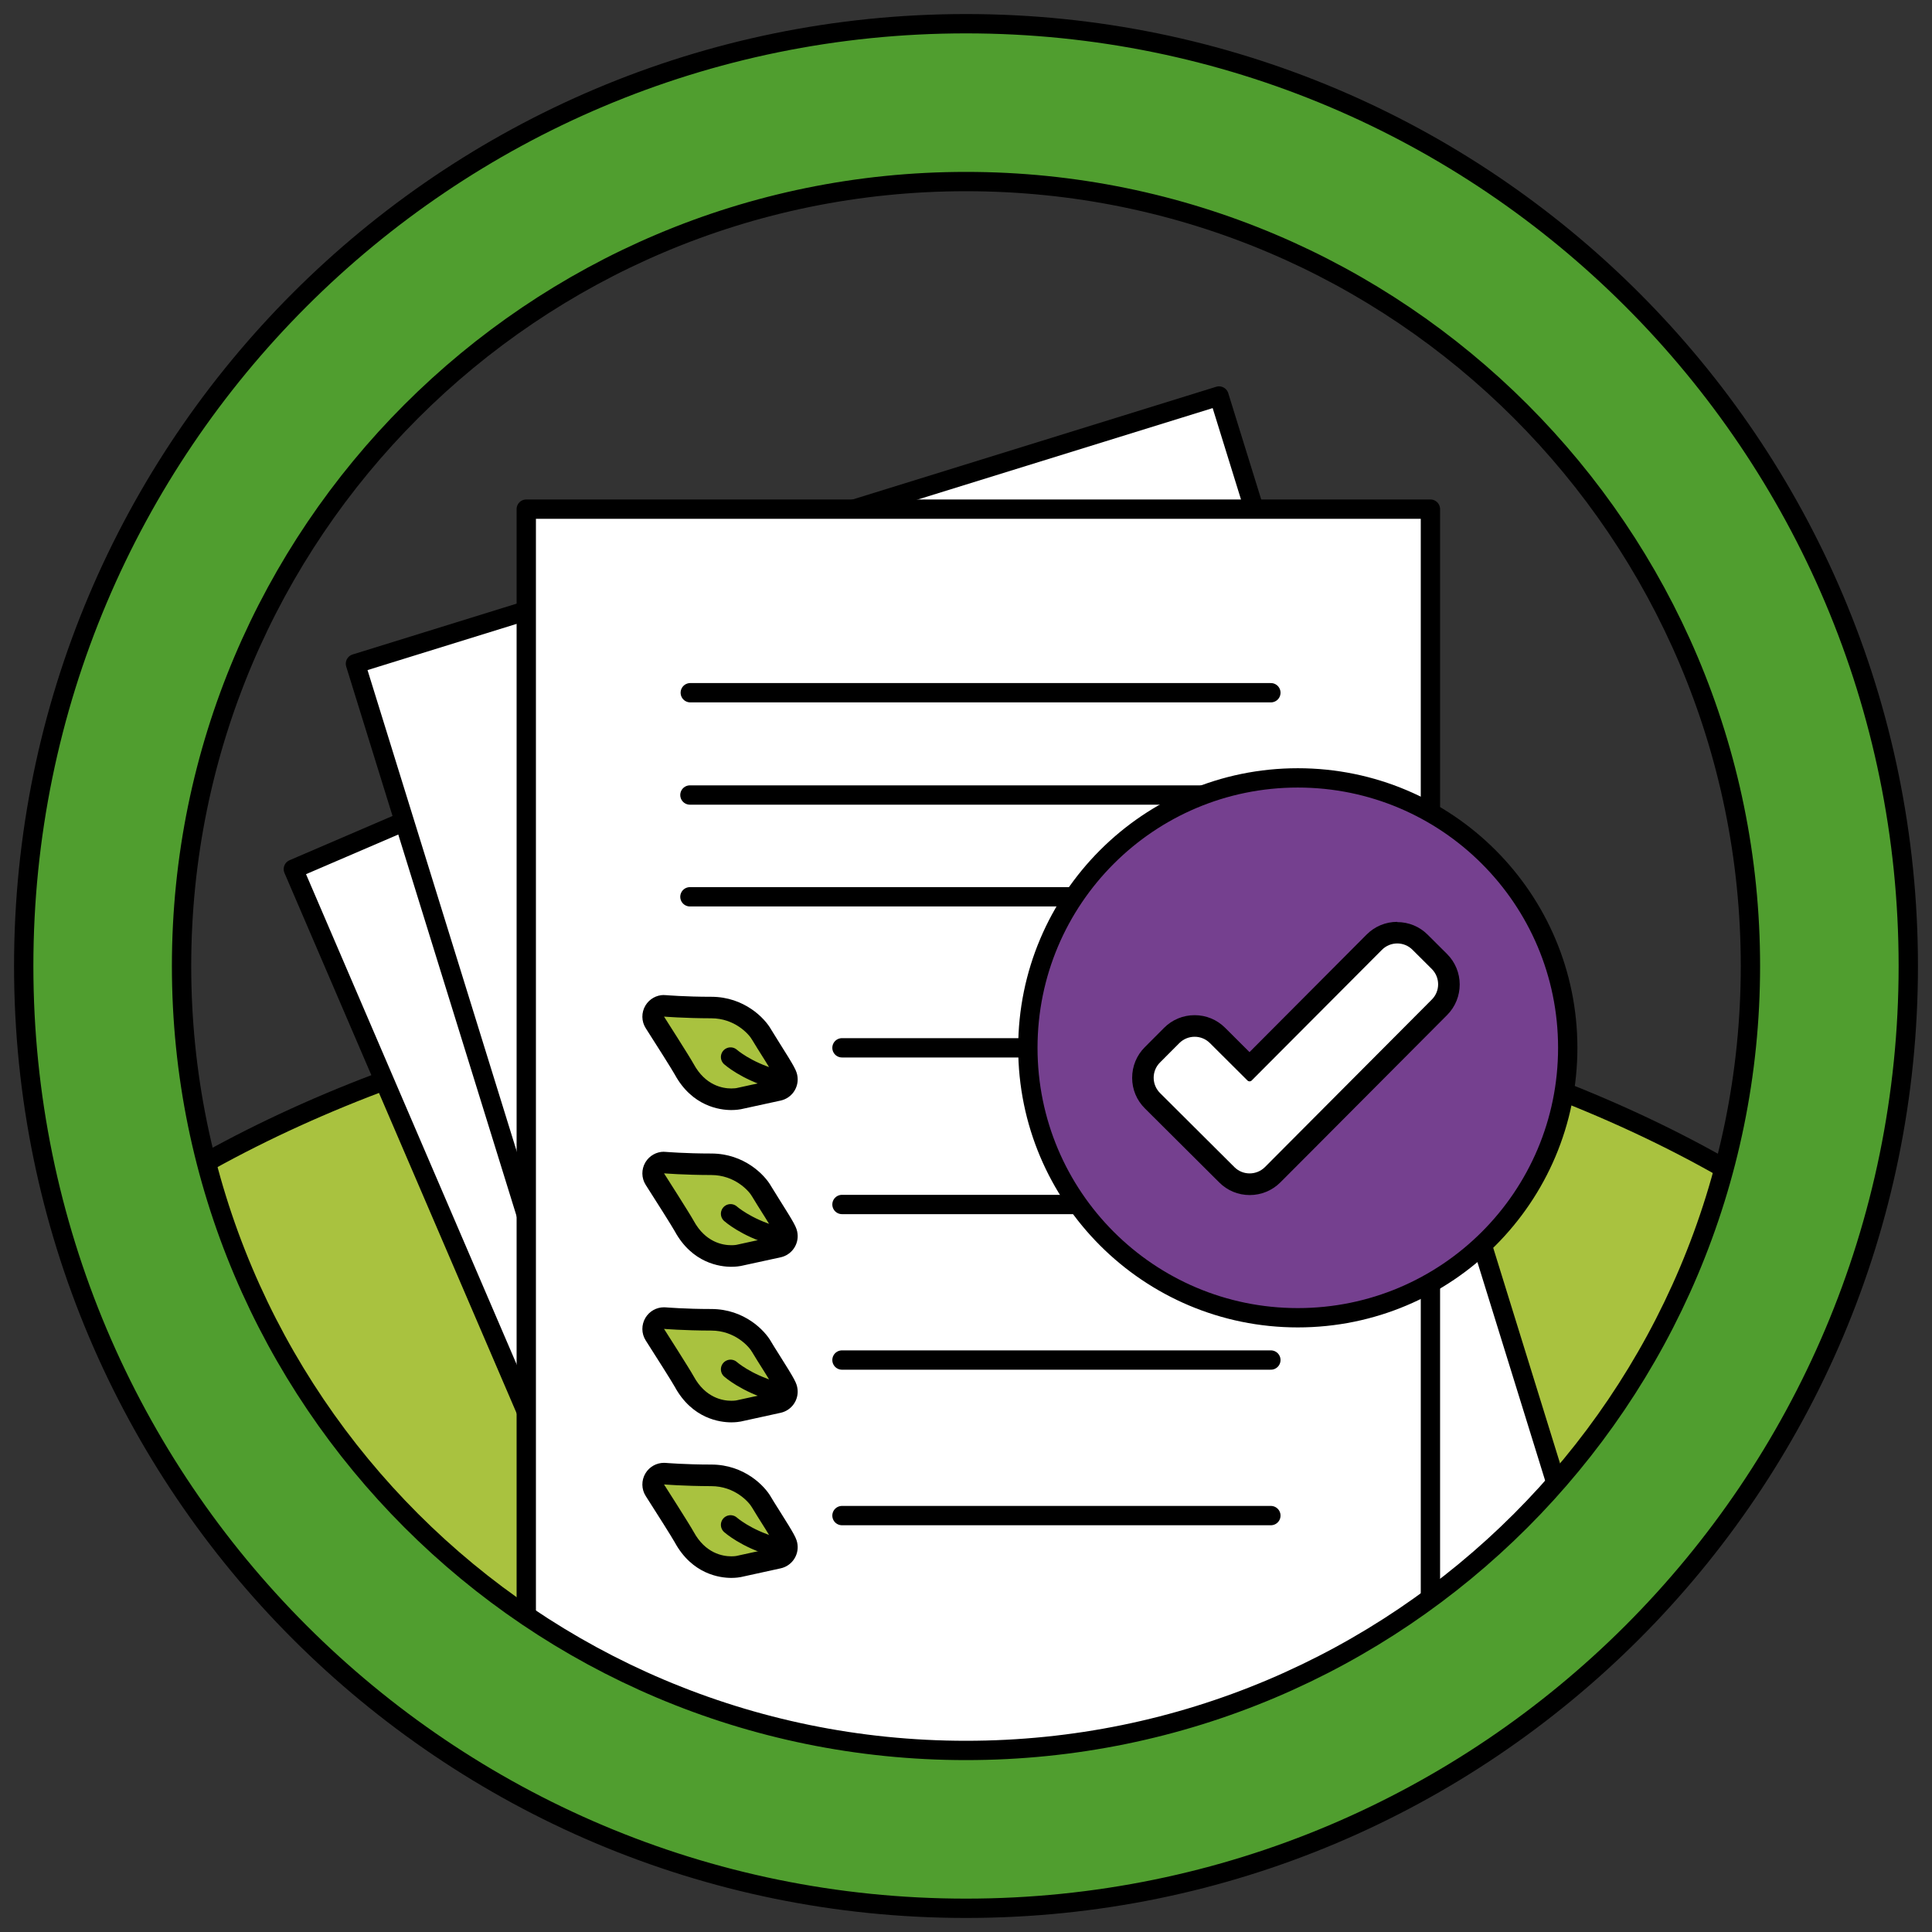 <svg width="150" height="150" viewBox="0 0 150 150" fill="none" xmlns="http://www.w3.org/2000/svg">
<rect x="0" y="0" width="150" height="150" fill="#333333" stroke="none"/>
<g clip-path="url(#clip0_171_4197)">
<path d="M10.319 93.712C10.301 94.351 10.273 94.984 10.273 95.624C10.273 109.475 39.31 141.329 75 141.329C110.69 141.329 139.728 109.475 139.728 95.624C139.728 95.209 139.705 94.794 139.693 94.38C124.777 84.002 101.13 76.175 74.505 76.175C47.88 76.175 25.281 83.719 10.319 93.712Z" fill="#A9C23F" stroke="black" stroke-width="1.5" stroke-linecap="round" stroke-linejoin="round"/>
<path d="M122.991 122.842L90.797 136.883L54.509 141.34L22.775 67.478L87.261 39.754L97.052 62.514L122.991 122.842Z" fill="white" stroke="black" stroke-width="1.5" stroke-linecap="round" stroke-linejoin="round"/>
<path d="M122.767 121.459L92.272 141.628L55.718 142.244L27.596 51.531L94.645 30.746L101.982 54.411L122.767 121.459Z" fill="white" stroke="black" stroke-width="1.5" stroke-linecap="round" stroke-linejoin="round"/>
<path d="M111.058 134.498L75.962 144.738L40.859 134.498V39.529H111.058V64.305V134.498Z" fill="white" stroke="black" stroke-width="1.5" stroke-linecap="round" stroke-linejoin="round"/>
<path d="M53.593 53.783H98.67" stroke="black" stroke-width="1.5" stroke-linecap="round" stroke-linejoin="round"/>
<path d="M53.565 61.725H98.642" stroke="black" stroke-width="1.5" stroke-linecap="round" stroke-linejoin="round"/>
<path d="M53.565 69.627H98.642" stroke="black" stroke-width="1.5" stroke-linecap="round" stroke-linejoin="round"/>
<path d="M75 147.762C34.881 147.762 2.238 115.119 2.238 75C2.238 34.881 34.876 2.238 75 2.238C115.124 2.238 147.762 34.881 147.762 75C147.762 115.119 115.119 147.762 75 147.762ZM75 14.534C41.66 14.534 14.534 41.66 14.534 75C14.534 108.34 41.66 135.466 75 135.466C108.34 135.466 135.466 108.34 135.466 75C135.466 41.66 108.34 14.534 75 14.534Z" fill="#509E2F"/>
<path d="M75 148.159C115.405 148.159 148.159 115.405 148.159 75C148.159 34.595 115.405 1.841 75 1.841C34.595 1.841 1.841 34.595 1.841 75C1.841 115.405 34.595 148.159 75 148.159Z" stroke="black" stroke-width="1.5" stroke-linecap="round" stroke-linejoin="round"/>
<path d="M75 135.904C108.636 135.904 135.903 108.636 135.903 75C135.903 41.364 108.636 14.096 75 14.096C41.364 14.096 14.096 41.364 14.096 75C14.096 108.636 41.364 135.904 75 135.904Z" stroke="black" stroke-width="1.5" stroke-linecap="round" stroke-linejoin="round"/>
<path d="M65.371 81.352H98.67" stroke="black" stroke-width="1.5" stroke-linecap="round" stroke-linejoin="round"/>
<path d="M56.772 85.349C56.052 85.349 54.261 85.125 53.115 83.017C52.873 82.573 51.393 80.241 50.84 79.383C50.667 79.112 50.661 78.772 50.828 78.496C50.978 78.242 51.255 78.093 51.548 78.093C51.571 78.093 51.594 78.093 51.617 78.093C51.635 78.093 53.144 78.219 55.223 78.225C57.469 78.225 58.805 79.751 59.133 80.333C59.225 80.5 59.479 80.897 59.767 81.358C60.947 83.236 61.051 83.431 61.08 83.708C61.132 84.134 60.849 84.531 60.429 84.624L57.353 85.297C57.302 85.309 57.089 85.349 56.778 85.349H56.772Z" fill="#A9C23F"/>
<path d="M51.548 78.928C51.548 78.928 53.08 79.055 55.223 79.06C57.037 79.06 58.148 80.281 58.402 80.742C58.667 81.214 60.227 83.599 60.251 83.806L57.175 84.48C57.175 84.48 57.025 84.508 56.778 84.508C56.115 84.508 54.768 84.284 53.858 82.614C53.547 82.043 51.554 78.928 51.554 78.928M51.548 77.252C50.967 77.252 50.42 77.557 50.114 78.064C49.786 78.611 49.792 79.296 50.137 79.832C50.898 81.018 52.176 83.04 52.383 83.414C53.743 85.914 55.908 86.184 56.778 86.184C57.152 86.184 57.417 86.138 57.515 86.121L60.613 85.447C61.454 85.263 62.019 84.468 61.921 83.616C61.863 83.132 61.702 82.856 60.481 80.915C60.227 80.517 59.945 80.062 59.87 79.93C59.381 79.055 57.786 77.396 55.234 77.39C53.196 77.39 51.71 77.263 51.698 77.263C51.652 77.263 51.606 77.258 51.56 77.258L51.548 77.252Z" fill="black"/>
<path d="M56.72 82.067C56.72 82.067 57.907 83.126 60.078 83.754" stroke="black" stroke-width="1.5" stroke-linecap="round" stroke-linejoin="round"/>
<path d="M65.371 93.516H98.67" stroke="black" stroke-width="1.5" stroke-linecap="round" stroke-linejoin="round"/>
<path d="M56.772 97.518C56.052 97.518 54.261 97.288 53.115 95.186C52.873 94.743 51.393 92.41 50.84 91.552C50.667 91.281 50.661 90.941 50.828 90.665C50.978 90.412 51.255 90.262 51.548 90.262C51.571 90.262 51.594 90.262 51.617 90.262C51.635 90.262 53.144 90.388 55.223 90.394C57.469 90.394 58.805 91.921 59.133 92.502C59.225 92.669 59.479 93.072 59.767 93.527C60.947 95.405 61.051 95.601 61.08 95.877C61.132 96.303 60.849 96.701 60.429 96.793L57.353 97.467C57.302 97.478 57.094 97.518 56.778 97.518H56.772Z" fill="#A9C23F"/>
<path d="M51.548 91.097C51.548 91.097 53.08 91.224 55.223 91.229C57.037 91.229 58.148 92.45 58.402 92.911C58.667 93.383 60.227 95.768 60.251 95.975L57.175 96.649C57.175 96.649 57.025 96.678 56.778 96.678C56.115 96.678 54.768 96.453 53.858 94.783C53.547 94.213 51.554 91.097 51.554 91.097M51.548 89.421C50.967 89.421 50.42 89.726 50.114 90.233C49.786 90.78 49.792 91.466 50.137 92.001C50.898 93.188 52.176 95.209 52.383 95.583C53.743 98.083 55.908 98.353 56.778 98.353C57.152 98.353 57.417 98.308 57.515 98.29L60.613 97.616C61.454 97.432 62.019 96.637 61.921 95.785C61.863 95.301 61.702 95.025 60.481 93.084C60.227 92.686 59.945 92.231 59.87 92.099C59.381 91.224 57.786 89.565 55.234 89.559C53.196 89.559 51.71 89.433 51.698 89.433C51.652 89.433 51.606 89.427 51.56 89.427L51.548 89.421Z" fill="black"/>
<path d="M56.72 94.236C56.72 94.236 57.907 95.295 60.078 95.923" stroke="black" stroke-width="1.5" stroke-linecap="round" stroke-linejoin="round"/>
<path d="M65.371 105.593H98.67" stroke="black" stroke-width="1.5" stroke-linecap="round" stroke-linejoin="round"/>
<path d="M56.772 109.595C56.052 109.595 54.261 109.371 53.115 107.263C52.873 106.82 51.393 104.487 50.84 103.629C50.667 103.358 50.661 103.018 50.828 102.742C50.978 102.489 51.255 102.339 51.548 102.339C51.571 102.339 51.594 102.339 51.617 102.339C51.635 102.339 53.144 102.466 55.223 102.471C57.469 102.471 58.805 103.998 59.133 104.579C59.225 104.746 59.479 105.144 59.767 105.604C60.947 107.482 61.051 107.678 61.08 107.954C61.132 108.38 60.849 108.778 60.429 108.87L57.353 109.544C57.302 109.555 57.089 109.595 56.778 109.595H56.772Z" fill="#A9C23F"/>
<path d="M51.548 103.174C51.548 103.174 53.08 103.301 55.223 103.306C57.037 103.306 58.148 104.527 58.402 104.988C58.667 105.46 60.227 107.845 60.251 108.052L57.175 108.726C57.175 108.726 57.025 108.755 56.778 108.755C56.115 108.755 54.768 108.53 53.858 106.86C53.547 106.29 51.554 103.174 51.554 103.174M51.548 101.498C50.967 101.498 50.42 101.803 50.114 102.31C49.786 102.857 49.792 103.543 50.137 104.078C50.898 105.265 52.176 107.286 52.383 107.66C53.743 110.16 55.908 110.431 56.778 110.431C57.152 110.431 57.417 110.384 57.515 110.367L60.613 109.688C61.454 109.503 62.019 108.709 61.921 107.856C61.863 107.372 61.702 107.096 60.481 105.155C60.227 104.758 59.945 104.303 59.87 104.17C59.381 103.295 57.786 101.636 55.234 101.631C53.196 101.631 51.71 101.504 51.698 101.504C51.652 101.504 51.606 101.498 51.56 101.498H51.548Z" fill="black"/>
<path d="M56.72 106.313C56.72 106.313 57.907 107.372 60.078 108" stroke="black" stroke-width="1.5" stroke-linecap="round" stroke-linejoin="round"/>
<path d="M65.371 117.67H98.67" stroke="black" stroke-width="1.5" stroke-linecap="round" stroke-linejoin="round"/>
<path d="M56.772 121.673C56.052 121.673 54.261 121.448 53.115 119.34C52.873 118.897 51.393 116.564 50.84 115.706C50.667 115.435 50.661 115.096 50.828 114.819C50.978 114.566 51.255 114.416 51.548 114.416C51.571 114.416 51.594 114.416 51.617 114.416C51.635 114.416 53.144 114.543 55.223 114.548C57.469 114.548 58.805 116.075 59.133 116.656C59.225 116.823 59.479 117.226 59.767 117.681C60.947 119.559 61.051 119.755 61.08 120.031C61.132 120.457 60.849 120.855 60.429 120.947L57.353 121.621C57.302 121.632 57.089 121.673 56.778 121.673H56.772Z" fill="#A9C23F"/>
<path d="M51.548 115.251C51.548 115.251 53.08 115.378 55.223 115.384C57.037 115.384 58.148 116.604 58.402 117.065C58.667 117.537 60.227 119.922 60.251 120.129L57.175 120.803C57.175 120.803 57.025 120.832 56.778 120.832C56.115 120.832 54.768 120.607 53.858 118.937C53.547 118.367 51.554 115.251 51.554 115.251M51.548 113.575C50.967 113.575 50.42 113.88 50.114 114.387C49.786 114.934 49.792 115.62 50.137 116.155C50.898 117.342 52.176 119.363 52.383 119.737C53.743 122.237 55.908 122.508 56.778 122.508C57.152 122.508 57.417 122.462 57.515 122.444L60.613 121.765C61.454 121.58 62.019 120.786 61.921 119.933C61.863 119.45 61.702 119.173 60.481 117.232C60.227 116.835 59.945 116.38 59.87 116.247C59.381 115.372 57.786 113.713 55.234 113.708C53.196 113.708 51.71 113.581 51.698 113.581C51.652 113.581 51.606 113.575 51.56 113.575H51.548Z" fill="black"/>
<path d="M56.72 118.39C56.72 118.39 57.907 119.45 60.078 120.077" stroke="black" stroke-width="1.5" stroke-linecap="round" stroke-linejoin="round"/>
<path d="M100.761 102.31C112.336 102.31 121.719 92.927 121.719 81.352C121.719 69.778 112.336 60.395 100.761 60.395C89.186 60.395 79.803 69.778 79.803 81.352C79.803 92.927 89.186 102.31 100.761 102.31Z" fill="#75408F" stroke="black" stroke-width="1.5" stroke-linecap="round" stroke-linejoin="round"/>
<path d="M97.029 91.938C96.355 91.938 95.727 91.679 95.249 91.201L89.478 85.453C89 84.981 88.735 84.347 88.735 83.673C88.735 82.999 88.995 82.366 89.472 81.888L90.964 80.391C91.442 79.913 92.076 79.648 92.749 79.648C93.423 79.648 94.051 79.907 94.529 80.385L97.017 82.861L106.698 73.145C107.176 72.668 107.81 72.403 108.484 72.403C109.157 72.403 109.785 72.662 110.263 73.14L111.761 74.631C112.239 75.104 112.504 75.737 112.504 76.411C112.504 77.085 112.244 77.718 111.766 78.196L102.085 87.912L101.498 88.505L98.82 91.189C98.342 91.667 97.708 91.932 97.034 91.932L97.029 91.938Z" fill="white"/>
<path d="M108.478 73.249C108.91 73.249 109.336 73.41 109.664 73.739L111.162 75.23C111.818 75.887 111.824 76.952 111.162 77.609L100.893 87.918L98.215 90.607C97.887 90.936 97.455 91.103 97.023 91.103C96.591 91.103 96.165 90.941 95.837 90.613L90.066 84.865C89.409 84.209 89.403 83.144 90.066 82.487L91.558 80.99C91.886 80.661 92.318 80.494 92.75 80.494C93.182 80.494 93.608 80.656 93.936 80.984L96.85 83.886C96.896 83.933 96.954 83.956 97.017 83.956C97.081 83.956 97.138 83.933 97.184 83.886L107.292 73.745C107.62 73.416 108.052 73.249 108.484 73.249M108.478 71.573C107.58 71.573 106.733 71.925 106.099 72.564L97.011 81.686L95.117 79.797C94.483 79.164 93.642 78.818 92.75 78.818C91.851 78.818 91.005 79.17 90.371 79.809L88.879 81.306C88.246 81.94 87.9 82.786 87.9 83.685C87.9 84.583 88.252 85.424 88.891 86.058L94.662 91.805C95.295 92.439 96.136 92.784 97.029 92.784C97.921 92.784 98.774 92.433 99.407 91.8L102.085 89.116L103.289 87.906L112.354 78.807C113.661 77.494 113.656 75.363 112.342 74.061L110.845 72.57C110.212 71.936 109.371 71.591 108.478 71.591V71.573Z" fill="black"/>
</g>
<defs>
<clipPath id="clip0_171_4197">
<rect width="148" height="148" fill="white" transform="translate(1 1)"/>
</clipPath>
</defs>
</svg>
